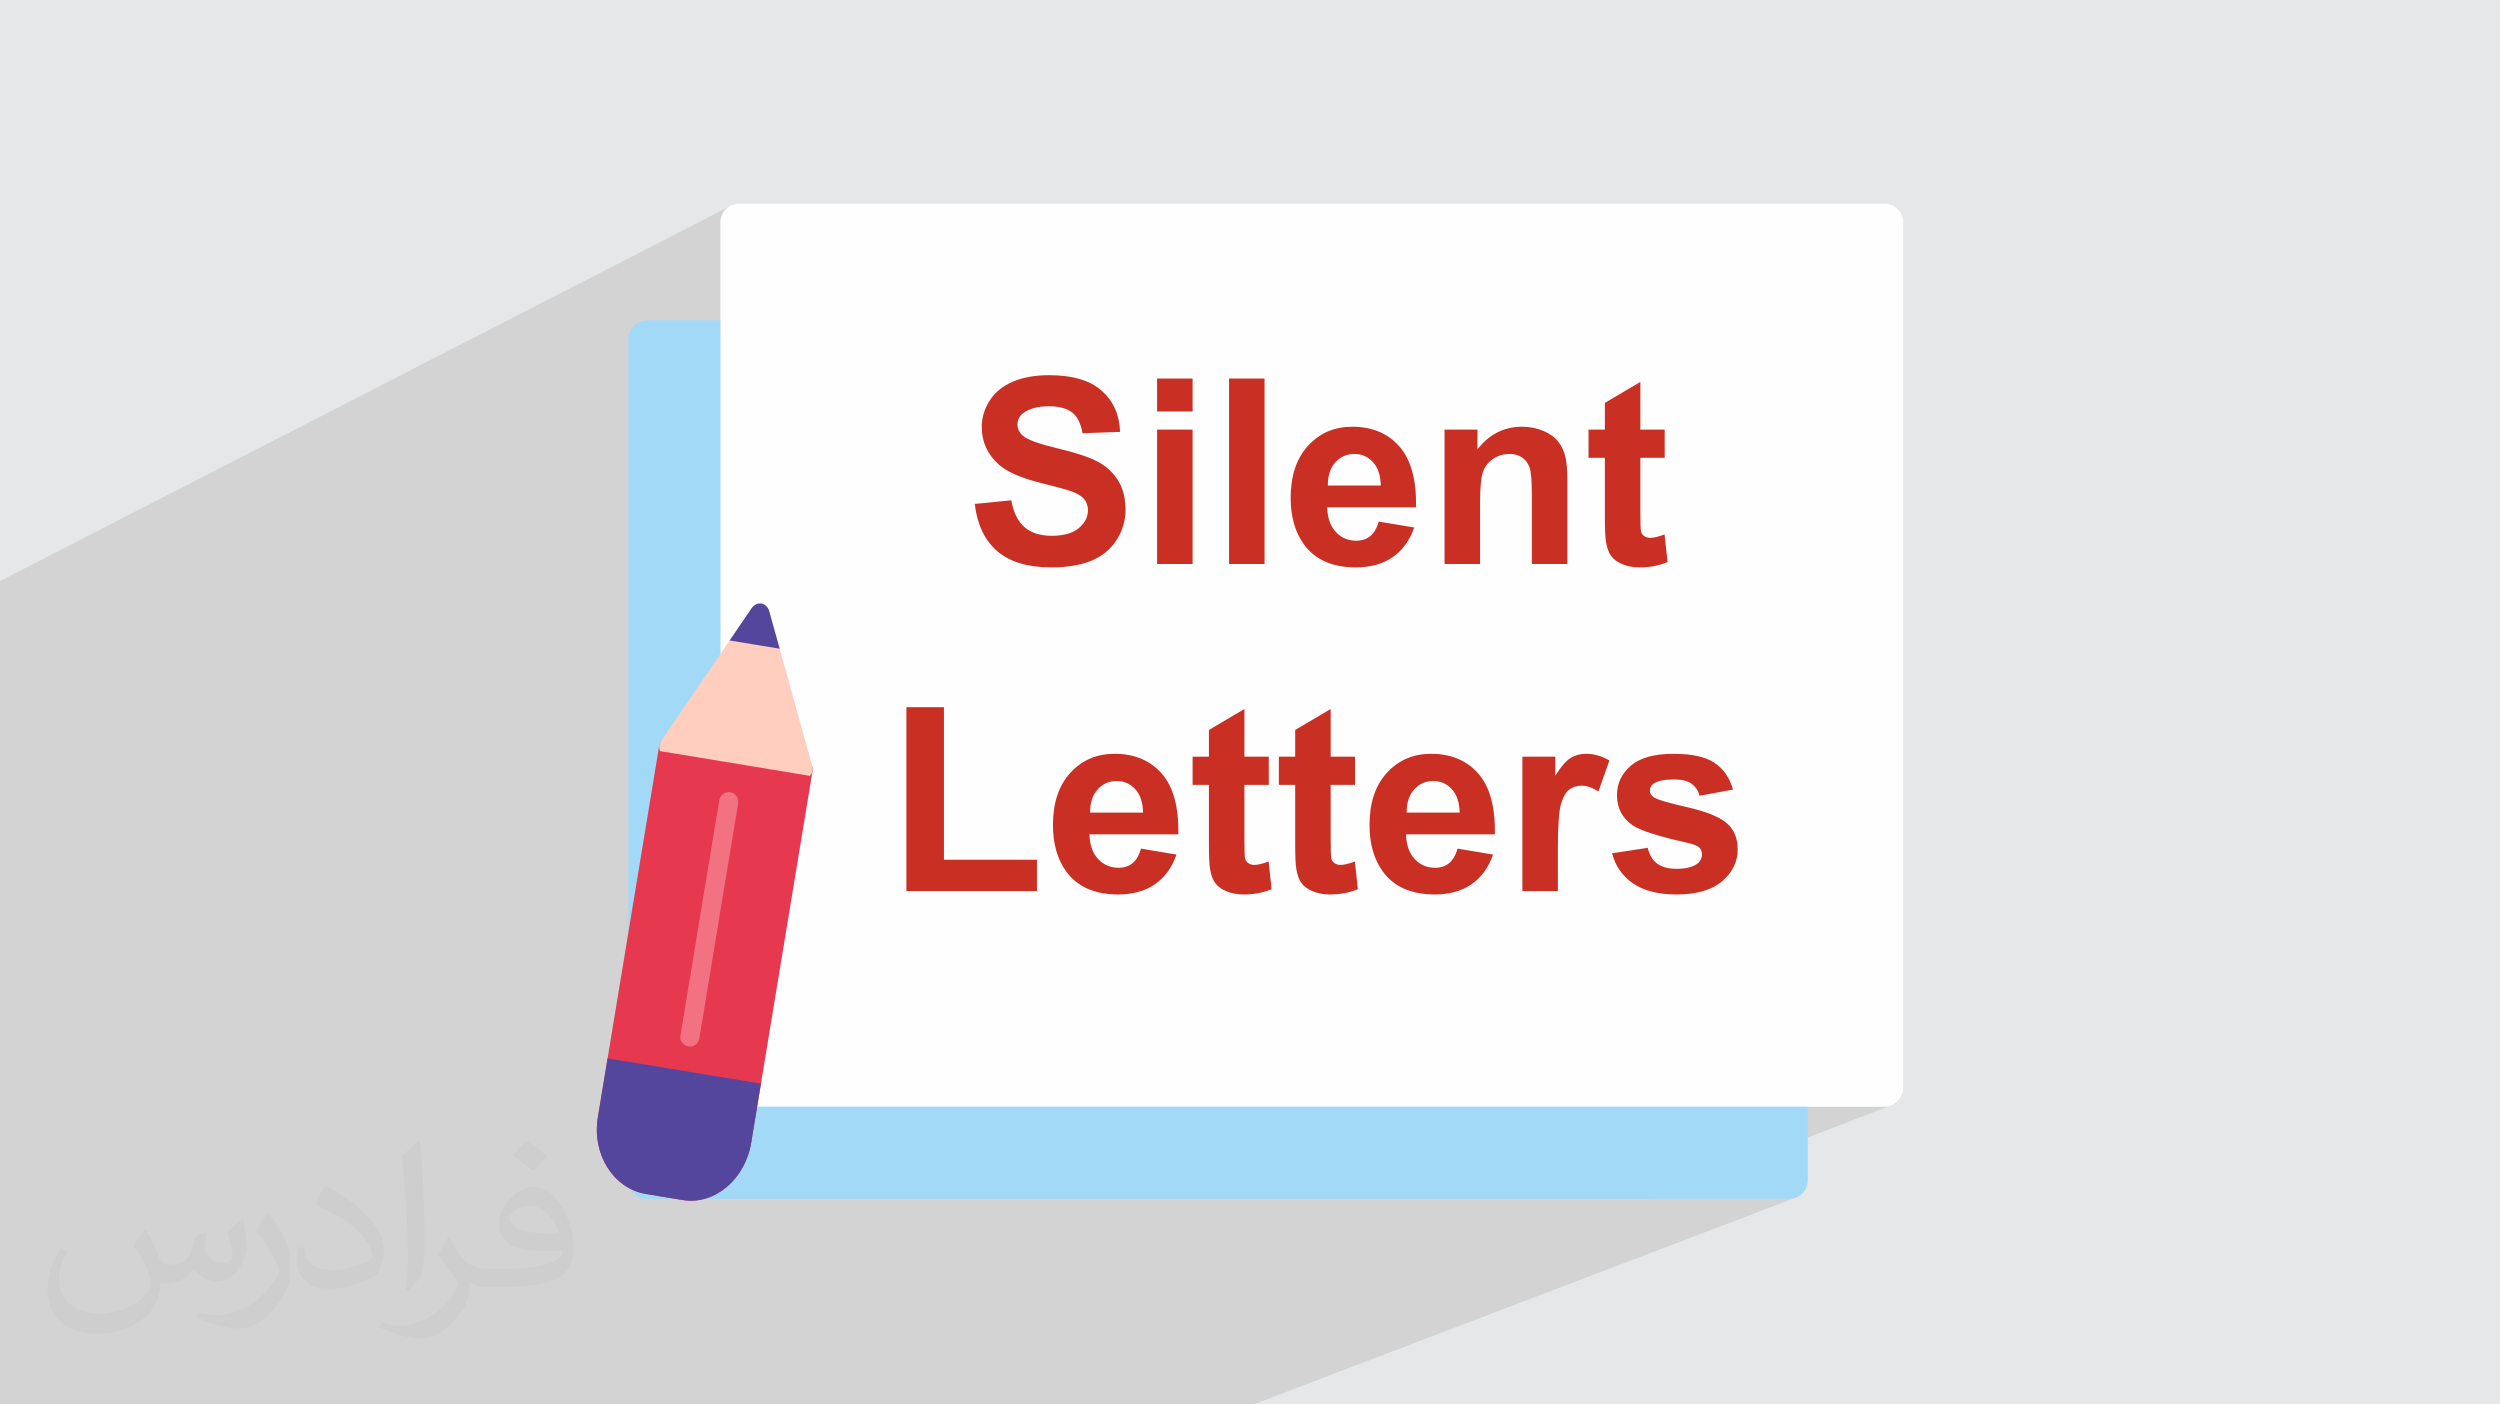 <?xml version="1.0" encoding="UTF-8"?>
<!DOCTYPE svg PUBLIC "-//W3C//DTD SVG 1.0//EN" "http://www.w3.org/TR/2001/REC-SVG-20010904/DTD/svg10.dtd">
<!-- Creator: CorelDRAW -->
<svg xmlns="http://www.w3.org/2000/svg" xml:space="preserve" width="94.192mm" height="52.917mm" version="1.0" style="shape-rendering:geometricPrecision; text-rendering:geometricPrecision; image-rendering:optimizeQuality; fill-rule:evenodd; clip-rule:evenodd"
viewBox="0 0 9404.92 5283.66"
 xmlns:xlink="http://www.w3.org/1999/xlink"
 xmlns:xodm="http://www.corel.com/coreldraw/odm/2003">
 <defs>
  <style type="text/css">
   <![CDATA[
    .fil4 {fill:#FEFEFE}
    .fil3 {fill:#A2D9F7}
    .fil6 {fill:#54469D}
    .fil5 {fill:#E63950}
    .fil8 {fill:#F27281}
    .fil7 {fill:#FFCEBF}
    .fil9 {fill:#C92F23;fill-rule:nonzero}
    .fil2 {fill:#373435;fill-opacity:0.031}
    .fil1 {fill:#2B2A29;fill-opacity:0.102}
    .fil0 {fill:#E6E7E8}
   ]]>
  </style>
 </defs>
 <g id="Layer_x0020_1">
  <polygon class="fil0" points="-0,0 9404.92,0 9404.92,5283.66 -0,5283.66 "/>
  <polygon class="fil1" points="-0,3561.32 -0,3504.41 -0,3402.26 -0,3279.65 -0,2744.47 -0,2736.37 -0,2474.43 -0,2431.12 -0,2226.13 -0,2185.87 2753.16,772 2741.16,778.39 2730.78,786.91 2722.26,797.29 2715.87,809.29 2711.84,822.66 2710.45,837.15 2710.45,1384.77 2781.02,1349.58 2795.64,1348.18 2809.36,1344.16 2710.45,1393.46 2710.45,1967.86 3796.43,1442.27 3810.2,1435.83 3817.39,1432.88 3824.75,1430.11 3832.3,1427.55 3840.03,1425.17 3847.92,1422.99 3856.02,1420.99 3864.29,1419.18 3872.75,1417.56 3881.39,1416.14 3890.22,1414.9 3899.23,1413.85 3908.43,1412.99 3917.82,1412.33 3927.39,1411.85 3937.16,1411.57 3947.11,1411.47 3963.21,1411.7 3978.82,1412.38 3993.9,1413.51 4008.5,1415.1 4022.58,1417.14 4036.17,1419.64 4049.24,1422.59 4061.81,1425.99 4073.87,1429.85 4085.43,1434.16 4096.49,1438.93 4107.02,1444.15 4117.06,1449.84 4126.58,1455.98 4135.6,1462.57 4144.11,1469.62 4152.14,1477.04 4159.68,1484.77 4166.73,1492.8 4173.28,1501.14 4177.94,1507.78 4352.96,1424.13 4486.46,1424.13 4486.46,1489.3 4623.69,1424.13 4757.18,1424.13 4757.18,1734.09 4985.08,1627.93 4995.33,1623.19 5005.84,1619.01 5016.63,1615.39 5027.68,1612.33 5039,1609.83 5050.6,1607.89 5062.48,1606.49 5074.62,1605.66 5087.03,1605.38 5100.91,1605.67 5114.43,1606.55 5127.57,1608.01 5140.35,1610.04 5152.75,1612.66 5164.79,1615.86 5176.45,1619.65 5187.76,1624.02 5198.69,1628.97 5209.24,1634.51 5219.44,1640.62 5229.26,1647.32 5238.72,1654.6 5247.8,1662.46 5256.51,1670.91 5264.86,1679.94 5272.73,1689.56 5273.33,1690.4 5434.41,1616.1 5558.16,1616.1 5558.16,1660.94 5643.83,1621.62 5654.7,1617.31 5665.83,1613.67 5677.25,1610.68 5688.92,1608.37 5700.88,1606.71 5713.1,1605.71 5725.6,1605.38 5736.58,1605.63 5747.31,1606.38 5757.82,1607.64 5768.1,1609.38 5778.13,1611.62 5784.74,1613.47 6170.91,1436.8 6170.91,1616.1 6262.51,1616.1 6262.51,1722.32 6170.91,1763.53 6170.91,1927.11 6170.95,1941.89 6171.07,1955.03 6171.26,1966.55 6171.54,1976.44 6171.91,1984.7 6172.35,1991.33 6172.88,1996.33 6173.5,1999.7 6174.27,2002.21 6175.24,2004.61 6176.42,2006.9 6177.81,2009.08 6179.41,2011.17 6181.23,2013.13 6183.27,2015 6185.53,2016.76 6187.9,2018.3 6190.41,2019.64 6193.03,2020.79 6195.78,2021.73 6198.67,2022.47 6201.68,2023 6204.83,2023.31 6208.1,2023.42 6213.04,2023.22 6218.49,2022.62 6224.45,2021.63 6230.92,2020.23 6237.91,2018.42 6245.42,2016.22 6253.45,2013.61 6262.02,2010.59 6273.22,2114.53 5005.9,2673.08 5005.9,2846.5 5097.5,2846.5 5097.5,2937.88 5291.96,2853.59 5302.47,2849.41 5313.26,2845.79 5324.31,2842.73 5335.63,2840.23 5347.23,2838.28 5359.11,2836.89 5371.25,2836.06 5383.66,2835.78 5397.54,2836.07 5411.06,2836.95 5424.2,2838.4 5436.98,2840.44 5449.38,2843.06 5461.42,2846.26 5473.08,2850.05 5484.39,2854.42 5495.32,2859.37 5505.87,2864.9 5516.07,2871.01 5525.89,2877.71 5535.35,2884.99 5544.43,2892.86 5553.14,2901.31 5561.49,2910.33 5565.89,2915.72 5727.14,2846.5 5850.9,2846.5 5850.9,2874.84 5921.61,2844.62 5928.53,2841.91 5935.67,2839.7 5943.02,2837.98 5950.59,2836.76 5958.38,2836.02 5966.37,2835.78 5977.76,2836.18 5989.05,2837.35 6000.24,2839.33 6011.32,2842.1 6022.28,2845.64 6033.15,2849.97 6043.9,2855.07 6054.55,2860.96 6035.2,2915.45 6172.94,2856.96 6181.88,2853.29 6191.26,2849.97 6201.08,2846.99 6211.36,2844.36 6222.07,2842.08 6233.23,2840.16 6244.85,2838.58 6256.9,2837.35 6269.4,2836.48 6282.34,2835.96 6295.73,2835.78 6308.49,2835.91 6320.84,2836.31 6332.77,2836.98 6344.3,2837.9 6355.4,2839.1 6366.08,2840.57 6376.35,2842.3 6386.2,2844.28 6395.64,2846.54 6404.66,2849.07 6413.26,2851.85 6421.45,2854.9 6429.22,2858.21 6436.57,2861.79 6443.49,2865.62 6450.01,2869.73 6462.13,2878.75 6473.27,2888.79 6483.43,2899.84 6492.62,2911.89 6500.82,2924.96 6508.04,2939.04 6514.28,2954.15 6519.52,2970.26 6356.05,3038.69 6358.57,3039.28 6371.2,3042.45 6383.35,3045.71 6394.97,3049.04 6406.09,3052.47 6416.71,3055.98 6426.81,3059.58 6436.42,3063.25 6445.51,3067.02 6454.1,3070.87 6462.18,3074.8 6469.76,3078.83 6476.82,3082.94 6483.38,3087.14 6489.45,3091.42 6495,3095.79 6504.87,3105.14 6513.42,3115.37 6520.66,3126.5 6526.57,3138.51 6531.16,3151.4 6534.44,3165.18 6536.4,3179.83 6537.06,3195.35 6536.83,3203.96 6536.15,3212.41 6535.03,3220.71 6533.44,3228.87 6531.4,3236.88 6528.91,3244.73 6525.95,3252.44 6522.56,3259.98 6518.69,3267.38 6514.38,3274.63 6509.6,3281.72 6504.38,3288.66 6498.7,3295.45 6492.56,3302.08 6485.97,3308.55 6478.92,3314.87 6471.45,3320.92 6463.55,3326.58 6455.21,3331.86 6446.43,3336.74 6437.21,3341.23 6427.56,3345.34 4436.47,4163.32 6348.79,4163.32 6702.21,4024.53 6690.21,4030.92 6679.83,4039.43 6671.31,4049.82 6664.92,4061.82 6660.9,4075.19 6659.5,4089.68 6471.44,4163.32 7089.08,4163.32 7103.57,4161.79 7116.94,4157.42 6203.35,4510.05 6730.07,4510.05 6744.56,4508.65 6757.93,4504.63 4714.43,5283.66 4701.42,5283.66 4199.14,5283.66 4187.4,5283.66 3610.41,5283.66 3495.83,5283.66 1709.4,5283.66 1469.5,5283.66 1218.86,5283.66 1172.2,5283.66 1096.7,5283.66 992.67,5283.66 884.21,5283.66 815.55,5283.66 743.18,5283.66 710.96,5283.66 683.14,5283.66 639.02,5283.66 604.94,5283.66 565.66,5283.66 559.14,5283.66 558.15,5283.66 546.02,5283.66 532.55,5283.66 503.35,5283.66 457.14,5283.66 450.25,5283.66 379.47,5283.66 362.56,5283.66 305.24,5283.66 302.53,5283.66 272.36,5283.66 263.65,5283.66 243.33,5283.66 214.02,5283.66 162.9,5283.66 156.53,5283.66 97.57,5283.66 50.56,5283.66 49.23,5283.66 -0,5283.66 -0,5256.62 -0,5251.18 -0,5207.06 -0,5176.75 -0,5160.61 -0,5147.57 -0,5125.66 -0,5102.26 -0,5070.9 -0,5069.69 -0,5067.26 -0,5064.8 -0,5062.96 -0,5053.17 -0,5036.13 -0,5032.1 -0,5014.09 -0,5000.63 -0,4982.5 -0,4980.6 -0,4956.82 -0,4948.63 -0,4944.66 -0,4938.63 -0,4924.6 -0,4879.35 -0,4874.17 -0,4857.1 -0,4854.04 -0,4829.88 -0,4790.14 -0,4786.23 -0,4764.66 -0,4747.18 -0,4742.36 -0,4682.85 -0,4615.5 -0,4539.89 -0,4504.57 -0,4467.07 -0,4449.05 -0,4413.54 -0,4398.42 -0,4363.23 -0,4361.52 -0,4337.47 -0,4334.68 -0,4325.64 -0,4308.9 -0,4293.78 -0,4289.82 -0,4280.37 -0,4259.87 -0,4258.89 -0,4253.61 -0,4249.91 -0,4237.25 -0,4236.58 -0,4232.52 -0,4223.64 -0,4211.01 -0,4209.99 -0,4200.55 -0,4183.55 -0,4172.04 -0,4129.44 -0,4122.43 -0,4056.32 -0,4014.97 -0,3959.28 -0,3950.23 -0,3943.48 -0,3887.87 -0,3817.34 -0,3732.52 -0,3706.2 -0,3681.97 -0,3676.17 -0,3675.59 -0,3671.69 -0,3667.54 -0,3635.24 -0,3629.86 -0,3629.11 -0,3624.85 -0,3623.8 -0,3619.43 "/>
  <path class="fil2" d="M548.54 4627.69c17.95,27.21 29.6,53.36 40.96,82.43 8.45,16.91 12.93,48.09 52.57,48.09 11.61,0 28.28,-3.42 43.06,-11.61 16.63,-8.73 29.32,-21.94 35.94,-42l15.85 -53.36 38.57 -19.02 2.64 2.64c-5.27,20.09 -6.59,39.36 -6.59,54.43 0,44.63 38.57,61.56 69.22,61.56 17.95,0 34.09,-8.73 34.09,-25.11 0,-21.13 -8.98,-57.06 -20.62,-89.29 17.95,-17.95 35.94,-35.94 56.53,-50.47l3.17 1.6c8.98,38.04 14,75.56 14,100.66 0,24.57 -10.83,51.79 -19.81,69.49 -18.49,34.87 -51.25,62.62 -90.87,62.62 -30.1,0 -63.65,-15.07 -86.66,-43.06l-1.32 0c-21.66,26.96 -55.22,51.25 -108.86,51.25l-16.63 0c-2.64,35.41 -10.29,60.49 -21.94,82.95 -31.95,62.34 -126.81,106.47 -216.1,106.47 -124.17,0 -186.51,-71.59 -186.51,-166.96 0,-58.91 19.27,-113.6 48.88,-152.42l24.29 10.04c-18.49,35.41 -30.91,68.68 -30.91,101.45 0,89.29 72.66,131.83 156.4,131.83 77.68,0 173.83,-49.41 191.28,-106.72 -6.59,-62.62 -30.1,-91.93 -66.04,-148.99 10.83,-19.02 24.83,-38.04 42.28,-58.38l3.17 0 0 0 0 0 -0.02 -0.09zm1432.13 -336.04c26.15,16.39 51.79,35.66 76.87,57.85 -14,19.81 -31.45,37.79 -53.11,53.64 -25.11,-20.34 -50.19,-37.79 -75.84,-56.27 17.42,-19.55 34.62,-38.29 52.04,-55.22l0 0 0 0 0 0 0 0 0 0 0.03 0zm13.47 244.11c-42.28,0 -76.87,27.75 -76.87,48.34 0,44.13 84.53,57.85 185.72,57.31 -12.68,-51.79 -57.06,-105.68 -108.86,-105.68l0.01 0.03zm-94.86 236.19c54.96,0 103.04,-1.6 139.74,-10.83 40.96,-10.29 75.56,-30.91 75.56,-45.17 0,-3.7 0,-8.19 -1.32,-11.89 -22.98,2.11 -49.41,2.11 -72.38,2.11 -74.49,0 -131.55,-16.91 -154.02,-58.66 -5.55,-11.61 -9.51,-24.57 -9.51,-39.36 0,-40.43 17.42,-79.79 48.09,-107 25.61,-22.45 53.89,-36.44 82.67,-36.44 52.04,0 93.51,41.75 122.57,107.54 15.85,35.94 26.68,77.4 26.68,129.72 0,34.87 -9.51,64.19 -31.17,85.85 -40.43,39.11 -114.92,53.89 -229.04,53.89l-51.79 0 0 0 -13.47 0c-28.28,0 -48.62,-5.02 -64.72,-17.42l-2.64 0c0.79,6.59 1.32,12.93 1.32,19.02 0,25.61 -8.45,58.38 -25.61,84.53 -50.72,75.3 -105.68,108.04 -153.24,108.04 -48.09,0 -107,-18.49 -160.11,-42.54l9.51 -18.49c17.17,7.13 40.96,11.89 73.7,11.89 85.85,0 198.66,-82.43 212.66,-163 -3.17,-6.59 -8.98,-15.32 -17.17,-24.57 -25.11,-29.85 -40.96,-54.68 -55.75,-80.83 12.68,-25.11 24.29,-45.17 35.13,-63.4l4.49 -0.53c36.72,74.77 69.99,117.55 144.23,117.55l11.61 0 0 0 53.89 0 0 0 0 0 0 0 0 0 0 0 0.09 0.01zm-371.98 79c6.34,-34.34 6.87,-72.91 6.87,-108.86l0 -53.36c0,-99.6 -12.68,-244.36 -22.98,-338.68 17.95,-19.27 43.06,-42 62.87,-57.31l5.81 1.6c13.47,118.62 16.63,256 16.63,383.06 0,33.3 -1.32,65.79 -4.49,89.55 -1.85,30.1 -19.27,52.83 -56.53,87.7l-8.19 -3.7zm-382.8 -157.19c1.85,46.77 24.83,83.49 105.15,83.49 49.93,0 92.19,-12.93 138.96,-35.13 8.45,-3.7 12.93,-8.73 12.93,-12.93 0,-29.32 -22.45,-68.15 -60.23,-103.55 -36.72,-33.3 -85.34,-62.62 -130.76,-82.18 -15.6,-6.59 -20.62,-13.47 -20.62,-20.09 0,-13.47 17.95,-41.75 32.77,-62.09l5.02 -0.53c52.04,27.21 110.17,67.64 153.24,112.53 39.11,41.47 63.4,83.49 63.4,129.19 0,33.81 -10.29,65.51 -26.96,95.11 -57.06,28.79 -117.83,50.72 -178.06,50.72 -73.17,0 -123.1,-34.34 -123.1,-114.92 0,-8.73 0,-22.19 3.17,-39.64l25.11 0 0 0 0 0 0 0 0 0 0 0 -0.02 0zm-132.37 -132.9l45.45 73.45c16.63,27.21 32.23,56.81 32.23,103.55l0 59.7c0,48.34 -30.91,100.13 -80.83,151.38 -39.11,34.62 -73.7,49.41 -105.68,49.41 -47.55,0 -101.98,-14.79 -164.85,-41.75l7.13 -18.49c19.81,5.27 42.79,9.77 71.06,9.77 90.36,-0.53 182.8,-66.57 225.08,-147.15 5.02,-9.26 6.87,-17.95 6.87,-24.04 0,-9.26 -5.02,-19.55 -8.98,-28.79 -22.98,-43.31 -48.62,-82.95 -76.87,-119.68 14.79,-23.25 29.6,-45.7 45.7,-67.9l3.7 0.53 0 0 0 0 0 0 0 0 0 0 -0.02 0.01z"/>
  <g id="_2538399771216">
   <path class="fil3" d="M6800.64 4439.48l0 -349.8c0,-39.89 -30.68,-70.57 -70.57,-70.57 -39.89,0 -70.57,30.68 -70.57,70.57l-3878.48 -2740.1c39.89,0 73.64,-30.68 73.64,-70.57 0,-39.89 -33.75,-73.64 -73.64,-73.64l-346.74 0c-39.89,0 -70.57,33.75 -70.57,73.64l0 3160.48c0,39.89 30.68,70.57 70.57,70.57l4295.79 0c39.89,0 70.57,-30.68 70.57,-70.57z"/>
   <path class="fil4" d="M7159.65 4089.68l0 -3252.53c0,-39.89 -30.68,-70.57 -70.57,-70.57l-4308.06 0c-39.89,0 -70.57,30.68 -70.57,70.57l0 3252.53c0,39.89 30.68,73.64 70.57,73.64l4308.06 0c39.89,0 70.57,-33.75 70.57,-73.64z"/>
   <g>
    <path class="fil5" d="M2522.88 2775.21c20.05,3.3 32.93,21.28 29.63,41.33l-1.02 6.17 431.89 71.27 1.02 -6.17c3.3,-20.05 21.28,-32.93 41.33,-29.62 20.05,3.3 34.48,21.53 31.16,41.59l-230.88 1398.99c-22.92,138.82 -138.67,235.38 -257.44,215.78l-138.82 -22.92c-121.85,-20.11 -203.52,-149.25 -180.62,-288.07l230.88 -1398.99c3.31,-20.06 22.83,-32.68 42.88,-29.37z"/>
    <path class="fil6" d="M2862.66 4076.66l-36.65 222.11c-22.92,138.82 -138.67,235.38 -257.44,215.78l-138.82 -22.92c-121.85,-20.11 -203.52,-149.25 -180.62,-288.07l36.65 -222.11 576.88 95.21z"/>
    <path class="fil7" d="M2864.41 2270.67c13.88,2.29 24.69,13.58 28.83,26.94l163.1 586.23c2.6,13.1 -0.99,25.18 -8.94,34.97l-564.54 -93.17c-4.39,-11.82 -3.89,-24.41 2.77,-35.99l342.82 -502.74c8.21,-11.32 22.08,-18.54 35.96,-16.25z"/>
    <path class="fil6" d="M2864.41 2270.67c13.88,2.29 24.69,13.58 28.83,26.94l39.81 142.83 -188.18 -31.05 83.58 -122.47c8.21,-11.32 22.08,-18.54 35.96,-16.25z"/>
    <path class="fil8" d="M2747.32 2980.2c20.05,3.3 32.67,22.82 29.37,42.88l-145.86 883.81c-3.31,20.06 -21.29,32.93 -41.34,29.63 -20.05,-3.3 -32.93,-21.28 -29.62,-41.33l145.86 -883.82c3.3,-20.05 21.54,-34.48 41.59,-31.16z"/>
   </g>
   <path class="fil9" d="M3666.96 1895.76l137.39 -13.64c8.29,45.96 24.85,79.58 50.03,101.18 25.17,21.61 59.11,32.32 101.82,32.32 45.15,0 79.26,-9.58 102.16,-28.74 22.91,-19.17 34.44,-41.59 34.44,-67.24 0,-16.57 -4.88,-30.53 -14.46,-42.23 -9.59,-11.53 -26.47,-21.61 -50.51,-30.05 -16.4,-5.84 -53.75,-15.92 -112.21,-30.53 -75.2,-18.83 -127.98,-41.89 -158.35,-69.34 -42.72,-38.5 -63.99,-85.43 -63.99,-140.82 0,-35.56 10.07,-69.02 30.05,-100.04 20.14,-31.01 49.04,-54.56 86.88,-70.81 37.84,-16.24 83.31,-24.35 136.91,-24.35 87.21,0 152.99,19.33 196.99,58.14 44.17,38.81 67.24,90.45 69.51,155.26l-141.3 4.86c-6,-36.06 -18.84,-61.87 -38.49,-77.62 -19.65,-15.76 -49.21,-23.71 -88.51,-23.71 -40.61,0 -72.44,8.45 -95.33,25.33 -14.78,10.88 -22.27,25.33 -22.27,43.52 0,16.56 6.99,30.69 20.96,42.4 17.7,15.1 60.74,30.69 129.11,46.93 68.38,16.08 118.87,32.97 151.52,50.17 32.8,17.38 58.47,40.93 76.98,70.98 18.51,30.04 27.78,67.07 27.78,111.08 0,39.95 -11.05,77.46 -33.3,112.39 -22.25,34.92 -53.6,60.9 -94.2,77.78 -40.61,17.05 -91.27,25.5 -151.85,25.5 -88.19,0 -155.9,-20.3 -203.17,-61.06 -47.25,-40.61 -75.35,-99.88 -84.61,-177.68zm686 -347.86l0 -123.76 133.5 0 0 123.76 -133.5 0zm0 573.93l0 -505.72 133.5 0 0 505.72 -133.5 0zm270.73 0l0 -697.69 133.49 0 0 697.69 -133.49 0zm563.05 -159.8l133.51 22.41c-17.05,48.88 -44.18,86.08 -81.05,111.73 -37.02,25.5 -83.31,38.33 -138.69,38.33 -87.87,0 -153,-28.75 -195.04,-86.23 -33.3,-46.13 -50.03,-104.27 -50.03,-174.6 0,-83.79 21.93,-149.56 65.61,-196.99 43.69,-47.58 99.07,-71.3 165.99,-71.3 75.03,0 134.31,24.85 177.83,74.56 43.35,49.69 64.15,125.86 62.2,228.49l-334.23 0c0.98,39.63 11.7,70.48 32.33,92.57 20.47,22.09 46.12,33.13 76.65,33.13 20.95,0 38.48,-5.68 52.62,-17.05 14.29,-11.36 25,-29.72 32.31,-55.05zm7.8 -135.44c-0.97,-38.82 -10.88,-68.38 -29.88,-88.52 -19,-20.31 -42.07,-30.36 -69.34,-30.36 -29.08,0 -53.12,10.71 -72.12,31.98 -19,21.28 -28.25,50.35 -27.93,86.9l199.27 0zm701.76 295.24l-133.51 0 0 -257.73c0,-54.58 -2.93,-89.81 -8.6,-105.73 -5.85,-16.08 -15.11,-28.42 -28.11,-37.34 -12.99,-8.94 -28.58,-13.32 -46.77,-13.32 -23.38,0 -44.33,6.33 -62.85,19 -18.66,12.66 -31.33,29.56 -38.16,50.34 -6.98,20.95 -10.39,59.6 -10.39,116.11l0 228.66 -133.49 0 0 -505.72 123.74 0 0 74.23c44.34,-56.68 100.05,-84.95 167.45,-84.95 29.56,0 56.68,5.36 81.21,15.92 24.67,10.72 43.19,24.2 55.71,40.61 12.66,16.56 21.43,35.24 26.31,56.19 5.02,20.95 7.47,50.82 7.47,89.8l0 313.92zm366.22 -505.72l0 106.22 -91.6 0 0 204.79c0,41.57 0.82,65.77 2.6,72.59 1.79,6.82 5.69,12.51 12.02,17.05 6.18,4.38 13.65,6.66 22.58,6.66 12.5,0 30.37,-4.22 53.92,-12.83l11.2 103.94c-31.02,13.31 -66.1,19.97 -105.4,19.97 -24.03,0 -45.63,-4.05 -64.96,-12.18 -19.32,-8.12 -33.45,-18.67 -42.39,-31.5 -9.09,-12.99 -15.27,-30.37 -18.84,-52.46 -2.76,-15.59 -4.22,-47.09 -4.22,-94.68l0 -221.35 -61.39 0 0 -106.22 61.39 0 0 -100.37 133.5 -78.93 0 179.3 91.6 0zm-2852.72 1736.13l0 -691.85 141.3 0 0 573.94 349.83 0 0 117.91 -491.13 0zm882.67 -159.81l133.5 22.41c-17.05,48.89 -44.18,86.08 -81.04,111.73 -37.03,25.5 -83.31,38.34 -138.7,38.34 -87.86,0 -152.99,-28.76 -195.04,-86.24 -33.29,-46.13 -50.02,-104.27 -50.02,-174.6 0,-83.79 21.93,-149.56 65.61,-196.99 43.68,-47.58 99.07,-71.3 165.98,-71.3 75.03,0 134.32,24.85 177.84,74.56 43.35,49.69 64.15,125.86 62.2,228.49l-334.23 0c0.98,39.63 11.69,70.48 32.33,92.57 20.46,22.09 46.11,33.14 76.64,33.14 20.95,0 38.49,-5.69 52.62,-17.06 14.3,-11.35 25.01,-29.72 32.32,-55.05zm7.79 -135.44c-0.97,-38.82 -10.87,-68.38 -29.87,-88.52 -19,-20.3 -42.07,-30.36 -69.35,-30.36 -29.07,0 -53.11,10.71 -72.11,31.98 -19,21.29 -28.26,50.35 -27.94,86.9l199.27 0zm472.76 -210.48l0 106.22 -91.6 0 0 204.79c0,41.57 0.82,65.77 2.61,72.59 1.79,6.82 5.68,12.51 12.01,17.05 6.18,4.38 13.65,6.66 22.59,6.66 12.49,0 30.36,-4.22 53.92,-12.83l11.19 103.94c-31.01,13.31 -66.09,19.98 -105.4,19.98 -24.02,0 -45.63,-4.06 -64.95,-12.19 -19.32,-8.12 -33.46,-18.67 -42.39,-31.5 -9.1,-12.99 -15.28,-30.37 -18.84,-52.45 -2.77,-15.6 -4.22,-47.1 -4.22,-94.69l0 -221.35 -61.39 0 0 -106.22 61.39 0 0 -100.37 133.49 -78.93 0 179.3 91.6 0zm324.49 0l0 106.22 -91.6 0 0 204.79c0,41.57 0.82,65.77 2.6,72.59 1.79,6.82 5.69,12.51 12.02,17.05 6.18,4.38 13.65,6.66 22.58,6.66 12.5,0 30.37,-4.22 53.92,-12.83l11.2 103.94c-31.02,13.31 -66.1,19.98 -105.4,19.98 -24.03,0 -45.63,-4.06 -64.96,-12.19 -19.32,-8.12 -33.45,-18.67 -42.39,-31.5 -9.09,-12.99 -15.27,-30.37 -18.84,-52.45 -2.76,-15.6 -4.22,-47.1 -4.22,-94.69l0 -221.35 -61.39 0 0 -106.22 61.39 0 0 -100.37 133.5 -78.93 0 179.3 91.6 0zm385.87 345.93l133.51 22.41c-17.05,48.89 -44.18,86.08 -81.05,111.73 -37.02,25.5 -83.31,38.34 -138.69,38.34 -87.87,0 -152.99,-28.76 -195.04,-86.24 -33.3,-46.13 -50.03,-104.27 -50.03,-174.6 0,-83.79 21.93,-149.56 65.62,-196.99 43.68,-47.58 99.06,-71.3 165.98,-71.3 75.03,0 134.31,24.85 177.83,74.56 43.35,49.69 64.15,125.86 62.2,228.49l-334.22 0c0.97,39.63 11.69,70.48 32.32,92.57 20.47,22.09 46.12,33.14 76.65,33.14 20.95,0 38.48,-5.69 52.62,-17.06 14.29,-11.35 25,-29.72 32.31,-55.05zm7.8 -135.44c-0.97,-38.82 -10.88,-68.38 -29.88,-88.52 -19,-20.3 -42.06,-30.36 -69.34,-30.36 -29.08,0 -53.12,10.71 -72.12,31.98 -19,21.29 -28.25,50.35 -27.93,86.9l199.27 0zm369.47 295.25l-133.5 0 0 -505.73 123.76 0 0 71.78c21.27,-33.94 40.43,-56.19 57.48,-66.75 17.05,-10.55 36.38,-15.76 57.98,-15.76 30.53,0 59.93,8.45 88.19,25.18l-41.42 116.61c-22.58,-14.62 -43.52,-21.93 -62.84,-21.93 -18.84,0 -34.76,5.19 -47.75,15.42 -13,10.39 -23.22,28.92 -30.7,55.87 -7.47,26.97 -11.2,83.47 -11.2,169.39l0 155.91zm203.82 -142.26l134.47 -20.47c5.69,25.82 17.22,45.48 34.76,58.79 17.38,13.48 41.91,20.14 73.25,20.14 34.6,0 60.58,-6.34 78.12,-19 11.69,-8.93 17.53,-20.96 17.53,-35.9 0,-10.06 -3.25,-18.51 -9.59,-25.17 -6.65,-6.34 -21.6,-12.34 -44.65,-17.69 -108,-23.88 -176.37,-45.65 -205.28,-65.29 -40.11,-27.45 -60.09,-65.45 -60.09,-114.01 0,-44.01 17.37,-80.88 51.97,-110.76 34.59,-29.88 88.18,-44.83 160.78,-44.83 69.19,0 120.66,11.37 154.28,33.95 33.62,22.74 56.84,56.19 69.51,100.54l-125.7 23.38c-5.36,-19.82 -15.76,-35.08 -30.85,-45.64 -15.11,-10.55 -36.7,-15.75 -64.81,-15.75 -35.4,0 -60.73,4.86 -76.16,14.78 -10.22,6.97 -15.26,16.08 -15.26,27.11 0,9.59 4.38,17.7 13.31,24.36 12.18,8.94 53.93,21.45 125.38,37.68 71.46,16.25 121.32,36.05 149.57,59.6 28.1,23.71 42.07,57 42.07,99.56 0,46.28 -19.32,86.24 -58.14,119.52 -38.65,33.3 -95.98,50.03 -171.99,50.03 -68.86,0 -123.42,-13.98 -163.7,-41.75 -40.11,-27.77 -66.42,-65.45 -78.77,-113.19z"/>
  </g>
 </g>
</svg>
